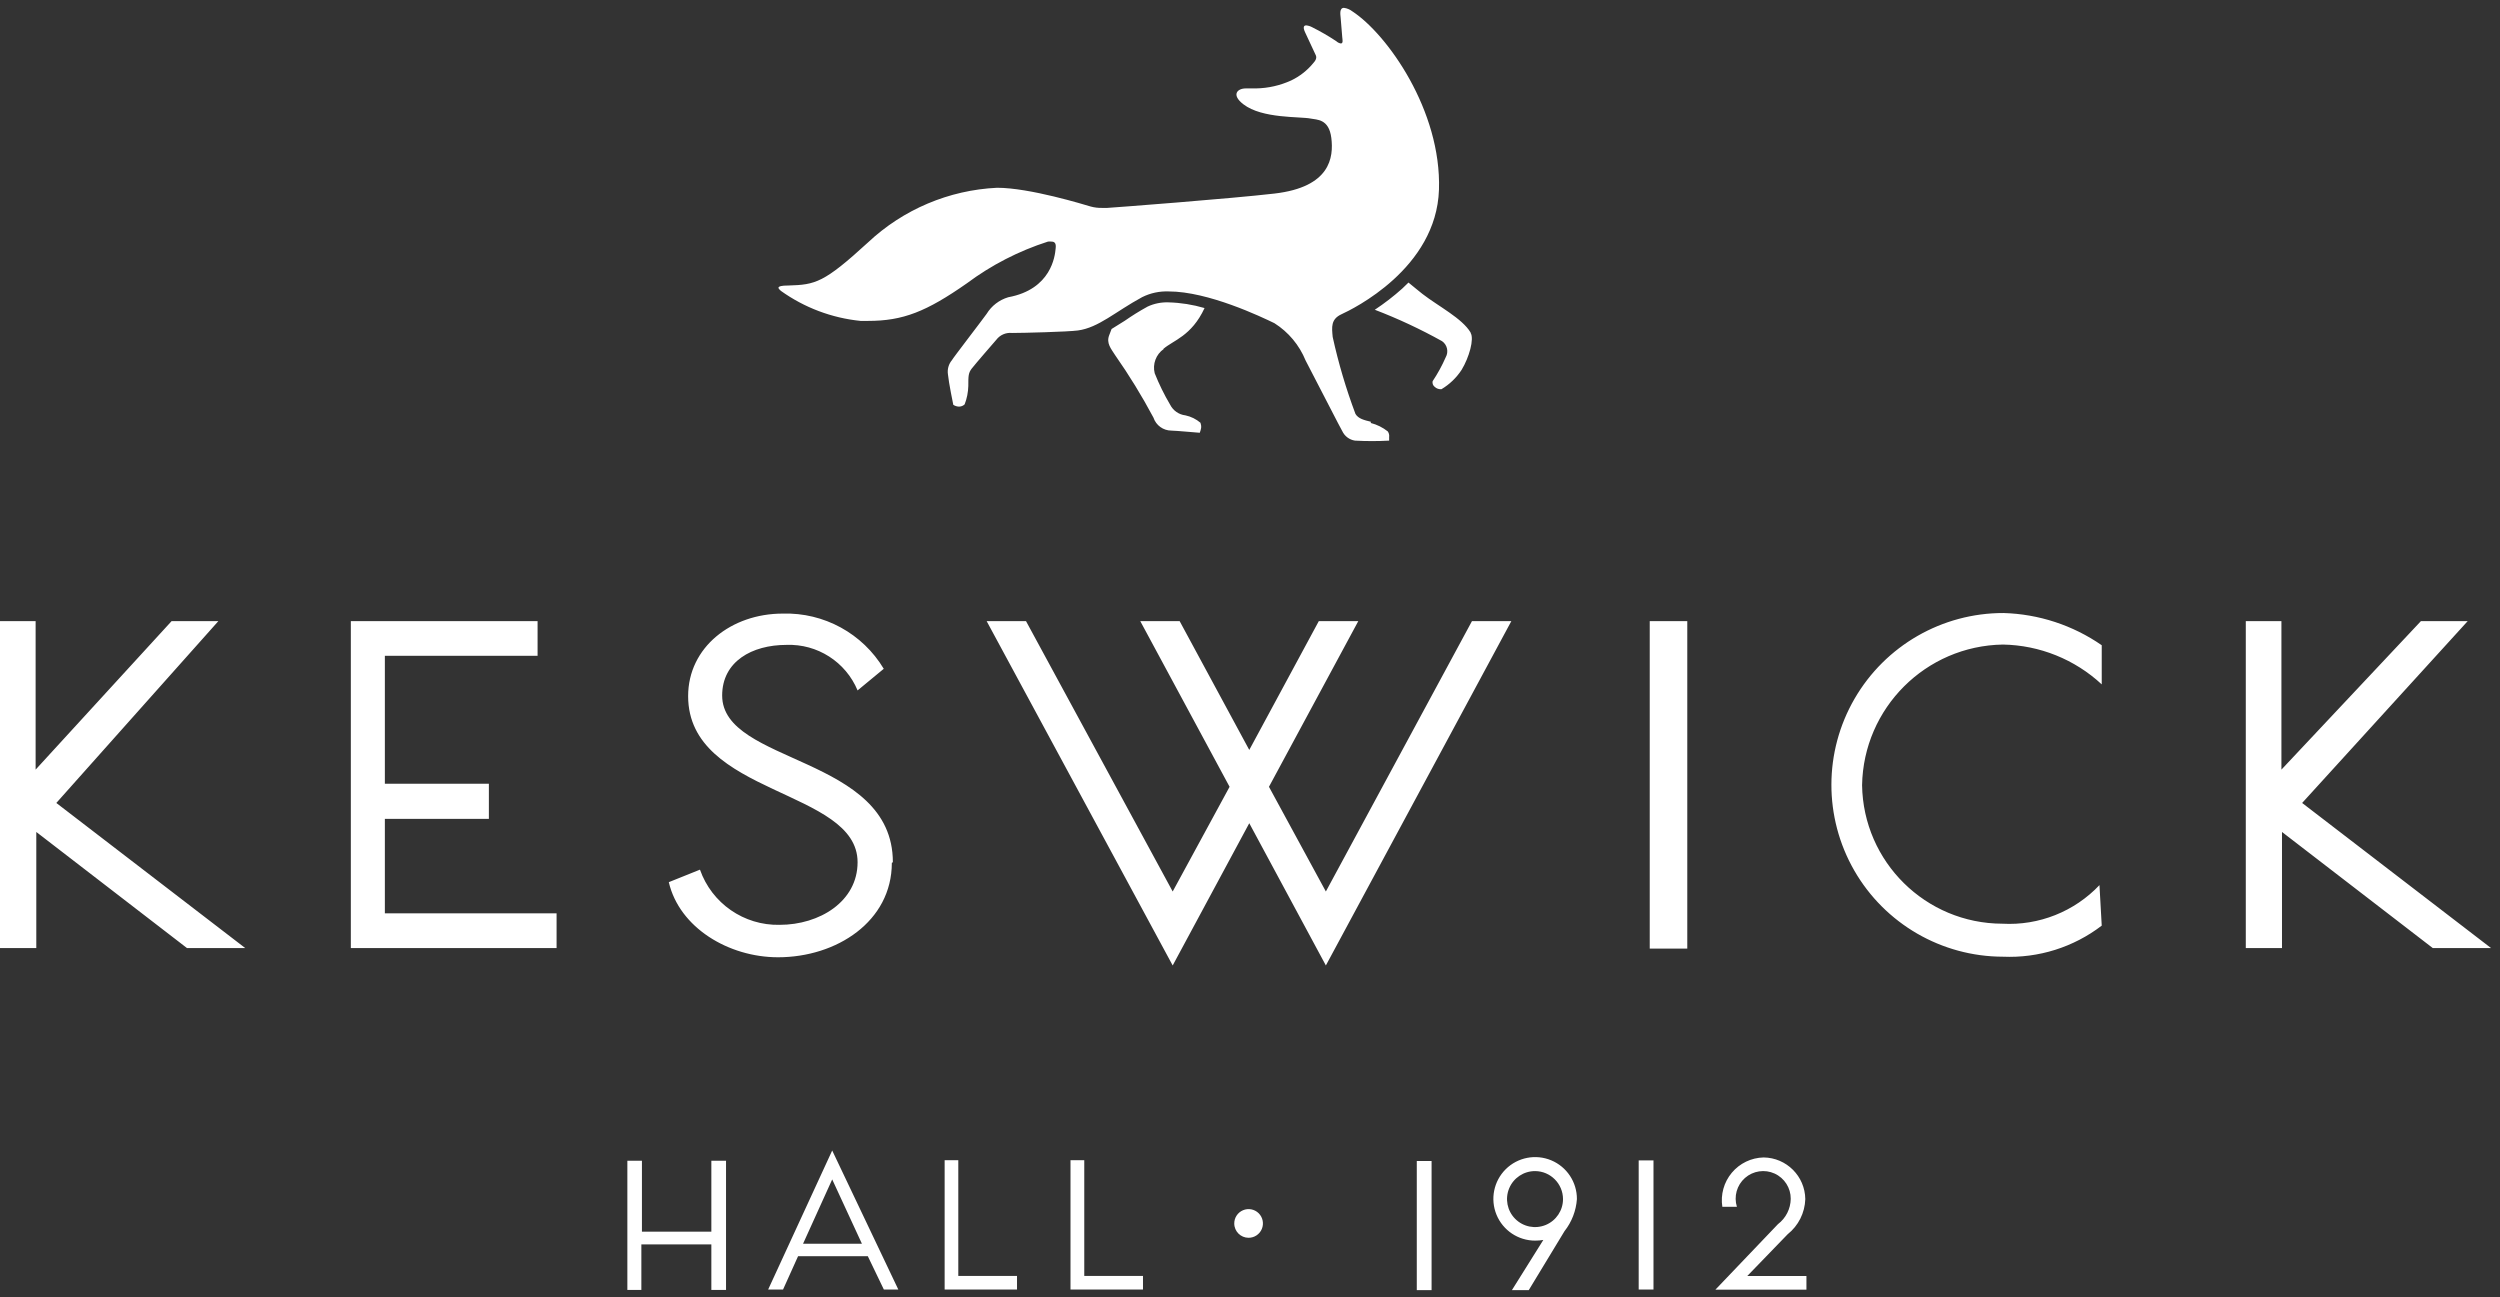 <?xml version="1.0" encoding="UTF-8"?>
<svg width="185px" height="96px" viewBox="0 0 185 96" version="1.1" xmlns="http://www.w3.org/2000/svg" xmlns:xlink="http://www.w3.org/1999/xlink">
    <rect x="0" y="0" width="185" height="96" fill="#333333" stroke="none"/>
    <!-- Generator: Sketch 63.1 (92452) - https://sketch.com -->
    <title>Kewsick-Logo-light</title>
    <desc>Created with Sketch.</desc>
    <g id="Symbols-Navigation-+-Footer" stroke="none" stroke-width="1" fill="none" fill-rule="evenodd">
        <g id="Transparent-Land-Navigation" transform="translate(-628, -40)" fill="#FFFFFF" fill-rule="nonzero">
            <g transform="translate(108, 40)" id="Logo-Keswick-white">
                <g transform="translate(520, 0)">
                    <path d="M105.937,85.912 L105.937,95.469 L104.842,95.469 L104.842,85.912 L105.937,85.912 Z M111.421,86.524 C112.308,85.642 113.64,85.382 114.794,85.865 C115.949,86.349 116.697,87.481 116.691,88.733 C116.63,89.598 116.31,90.426 115.773,91.107 L115.773,91.107 L113.128,95.469 L111.882,95.469 L114.206,91.756 C114.006,91.789 113.803,91.806 113.6,91.806 C112.348,91.806 111.221,91.051 110.743,89.895 C110.266,88.738 110.533,87.407 111.421,86.524 Z M47.503,85.895 L47.503,91.141 L52.64,91.141 L52.64,85.895 L53.726,85.895 L53.726,95.453 L52.64,95.453 L52.64,92.084 L47.461,92.084 L47.461,95.453 L46.425,95.453 L46.425,85.895 L47.503,85.895 Z M130.509,85.651 C132.202,85.673 133.569,87.04 133.592,88.733 C133.56,89.75 133.083,90.701 132.286,91.335 L132.286,91.335 L129.297,94.425 L133.676,94.425 L133.676,95.436 L126.939,95.436 L131.571,90.585 C132.156,90.14 132.503,89.451 132.514,88.716 C132.521,87.912 132.054,87.179 131.323,86.844 C130.591,86.51 129.732,86.638 129.128,87.169 C128.525,87.701 128.291,88.538 128.531,89.305 L128.531,89.305 L127.453,89.305 C127.312,88.403 127.567,87.485 128.152,86.785 C128.738,86.084 129.597,85.671 130.509,85.651 Z M61.583,85.137 L66.476,95.427 L65.406,95.427 L64.219,92.96 L59.057,92.96 L57.945,95.427 L56.842,95.427 L61.583,85.137 Z M70.914,85.853 L70.914,94.417 L75.259,94.417 L75.259,95.427 L69.903,95.427 L69.903,85.853 L70.914,85.853 Z M80.236,85.853 L80.236,94.417 L84.581,94.417 L84.581,95.427 L79.217,95.427 L79.217,85.853 L80.236,85.853 Z M122.358,85.869 L122.358,95.427 L121.263,95.427 L121.263,85.869 L122.358,85.869 Z M61.583,87.276 L59.427,92.034 L63.781,92.034 L61.583,87.276 Z M91.984,89.557 C92.38,89.39 92.838,89.479 93.143,89.781 C93.448,90.084 93.541,90.541 93.377,90.939 C93.213,91.336 92.826,91.596 92.396,91.596 C91.813,91.596 91.339,91.126 91.335,90.543 C91.331,90.113 91.588,89.724 91.984,89.557 Z M113.6,86.661 C112.761,86.658 112.003,87.16 111.68,87.934 C111.357,88.708 111.532,89.6 112.124,90.194 C112.716,90.789 113.607,90.967 114.382,90.647 C115.158,90.327 115.663,89.571 115.663,88.733 C115.659,87.594 114.739,86.67 113.6,86.661 Z M75.924,45.962 L86.779,65.971 L90.989,58.223 L84.379,45.962 L87.293,45.962 L92.446,55.495 L97.592,45.962 L100.514,45.962 L93.903,58.223 L98.114,65.971 L108.926,45.962 L111.84,45.962 L98.114,71.444 L92.446,60.918 L86.779,71.444 L73.011,45.962 L75.924,45.962 Z M57.92,45.406 C60.968,45.313 63.829,46.875 65.398,49.491 L65.398,49.491 L63.461,51.091 C62.581,48.98 60.483,47.637 58.198,47.722 C55.655,47.722 53.44,48.943 53.44,51.469 C53.44,56.564 66.072,55.891 66.072,63.806 L66.072,63.806 L65.996,63.848 C65.996,68.185 61.912,70.838 57.575,70.838 C53.92,70.838 50.274,68.648 49.491,65.28 L49.491,65.28 L51.798,64.354 C52.672,66.847 55.051,68.496 57.693,68.438 C60.648,68.438 63.461,66.712 63.461,63.806 C63.461,58.375 50.922,58.88 50.922,51.512 C50.922,47.891 54.131,45.406 57.92,45.406 Z M148.261,45.364 C150.863,45.437 153.388,46.265 155.528,47.747 L155.528,47.747 L155.528,50.644 C153.538,48.795 150.935,47.745 148.219,47.697 C142.505,47.787 137.893,52.392 137.794,58.105 C137.881,63.781 142.5,68.341 148.177,68.354 C150.875,68.505 153.502,67.46 155.36,65.499 L155.36,65.499 L155.528,68.497 C153.437,70.097 150.85,70.911 148.219,70.796 C143.676,70.788 139.482,68.358 137.217,64.42 C134.952,60.482 134.96,55.634 137.238,51.704 C139.516,47.773 143.718,45.357 148.261,45.364 Z M124.859,45.962 L124.859,70.198 L122.08,70.198 L122.08,45.962 L124.859,45.962 Z M168.825,45.962 L168.825,56.952 L179.149,45.962 L182.611,45.962 L170.358,59.419 L184.337,70.156 L180.025,70.156 L168.867,61.566 L168.867,70.156 L166.189,70.156 L166.189,45.962 L168.825,45.962 Z M2.636,45.962 L2.636,56.952 L12.699,45.962 L16.16,45.962 L4.168,59.419 L18.147,70.156 L13.836,70.156 L2.686,61.566 L2.686,70.156 L-3.05533376e-13,70.156 L-3.05533376e-13,45.962 L2.636,45.962 Z M39.781,45.962 L39.781,48.531 L28.48,48.531 L28.48,57.996 L36.177,57.996 L36.177,60.598 L28.48,60.598 L28.48,67.587 L41.187,67.587 L41.187,70.156 L25.962,70.156 L25.962,45.962 L39.781,45.962 Z M99.453,0.581 C99.68,0.611 99.895,0.701 100.076,0.842 C102.653,2.526 106.678,8.194 106.484,14.038 C106.291,19.882 100.084,22.88 99.276,23.251 C98.467,23.621 98.552,24.219 98.619,24.935 C99.044,26.87 99.607,28.772 100.303,30.627 C100.514,30.989 100.96,31.091 101.44,31.208 L101.44,31.208 L101.44,31.301 C101.897,31.419 102.325,31.631 102.695,31.924 C102.781,32.046 102.818,32.197 102.796,32.345 L102.796,32.345 L102.796,32.606 C101.954,32.652 101.111,32.652 100.269,32.606 C99.856,32.544 99.502,32.278 99.326,31.899 C99.217,31.731 97.827,29.002 96.615,26.678 C96.152,25.539 95.346,24.573 94.307,23.916 C93.331,23.444 89.406,21.566 86.484,21.566 C85.805,21.539 85.13,21.684 84.522,21.987 C82.518,23.074 81.305,24.244 79.764,24.455 C79.015,24.556 75.68,24.64 74.888,24.64 C74.439,24.593 73.998,24.785 73.726,25.145 C73.549,25.347 72.16,26.947 71.907,27.276 C71.655,27.604 71.655,27.832 71.655,28.564 C71.643,29.028 71.552,29.487 71.385,29.92 C71.283,30.019 71.149,30.079 71.006,30.088 L71.006,30.088 L70.939,30.088 C70.797,30.081 70.66,30.034 70.543,29.954 C70.543,29.954 70.206,28.328 70.147,27.697 C70.092,27.323 70.199,26.942 70.442,26.653 C70.484,26.543 72.733,23.621 73.011,23.225 C73.373,22.632 73.943,22.194 74.611,21.996 C77.802,21.405 78.068,18.933 78.116,18.402 L78.122,18.333 C78.156,18.013 78.046,17.878 77.811,17.878 C77.724,17.868 77.636,17.868 77.549,17.878 C75.391,18.569 73.362,19.613 71.545,20.968 C68.547,23.065 66.821,23.747 64.236,23.747 L64.236,23.747 L63.68,23.747 C61.555,23.533 59.523,22.767 57.785,21.524 C57.634,21.381 57.288,21.128 58.341,21.128 C60.337,21.069 60.968,20.935 64.236,17.937 C66.837,15.497 70.223,14.064 73.785,13.895 C76.194,13.895 80.227,15.141 80.716,15.284 C80.99,15.358 81.274,15.392 81.558,15.385 L81.558,15.385 L81.937,15.385 C82.392,15.36 91.048,14.703 94.307,14.324 C98.459,13.844 98.695,11.638 98.518,10.206 C98.341,8.775 97.423,8.867 96.994,8.775 C96.227,8.615 93.406,8.792 92.017,7.722 C91.091,7.015 91.562,6.543 92.185,6.543 L92.185,6.543 L92.943,6.543 C93.842,6.528 94.728,6.327 95.545,5.954 C96.181,5.65 96.741,5.21 97.187,4.665 C97.516,4.312 97.381,4.118 97.339,4.025 C97.297,3.933 96.968,3.242 96.581,2.4 C96.387,1.987 96.497,1.878 96.665,1.878 C96.822,1.896 96.974,1.944 97.112,2.021 C97.728,2.329 98.324,2.675 98.897,3.057 C98.988,3.142 99.102,3.198 99.225,3.217 C99.419,3.217 99.335,2.905 99.326,2.745 C99.318,2.585 99.234,1.566 99.208,1.314 C99.183,1.061 99.107,0.581 99.453,0.581 Z M86.467,22.375 C87.372,22.399 88.269,22.541 89.137,22.796 C88.168,24.884 86.813,25.179 86.08,25.827 L86.08,25.827 L86.114,25.827 C85.541,26.229 85.276,26.943 85.448,27.621 C85.769,28.427 86.152,29.207 86.594,29.954 C86.814,30.388 87.238,30.682 87.722,30.737 C88.132,30.824 88.514,31.012 88.834,31.284 C88.879,31.405 88.897,31.535 88.884,31.663 C88.863,31.787 88.829,31.908 88.783,32.025 C88.707,32.025 86.981,31.865 86.686,31.865 C86.083,31.864 85.547,31.478 85.356,30.905 C84.507,29.311 83.562,27.77 82.526,26.291 C82.215,25.802 81.853,25.398 82.08,24.808 C82.131,24.674 82.173,24.556 82.257,24.345 C82.577,24.152 82.905,23.949 83.242,23.731 C83.739,23.385 84.295,23.032 84.926,22.686 C85.408,22.462 85.936,22.356 86.467,22.375 Z M104.227,20.909 C104.657,21.255 105.061,21.6 105.263,21.752 C106.459,22.678 108.185,23.545 108.825,24.606 L108.825,24.606 L108.825,24.632 C109.103,25.086 108.716,26.451 108.16,27.368 C107.778,27.953 107.269,28.442 106.669,28.8 C106.487,28.817 106.307,28.756 106.173,28.632 C106.042,28.534 105.98,28.37 106.013,28.211 C106.387,27.651 106.711,27.059 106.981,26.442 C107.214,26.034 107.097,25.515 106.712,25.246 C105.11,24.354 103.447,23.577 101.735,22.922 C102.448,22.45 103.127,21.926 103.764,21.356 L103.764,21.356 Z" id="Combined-Shape"></path>
                </g>
            </g>
        </g>
    </g>
</svg>